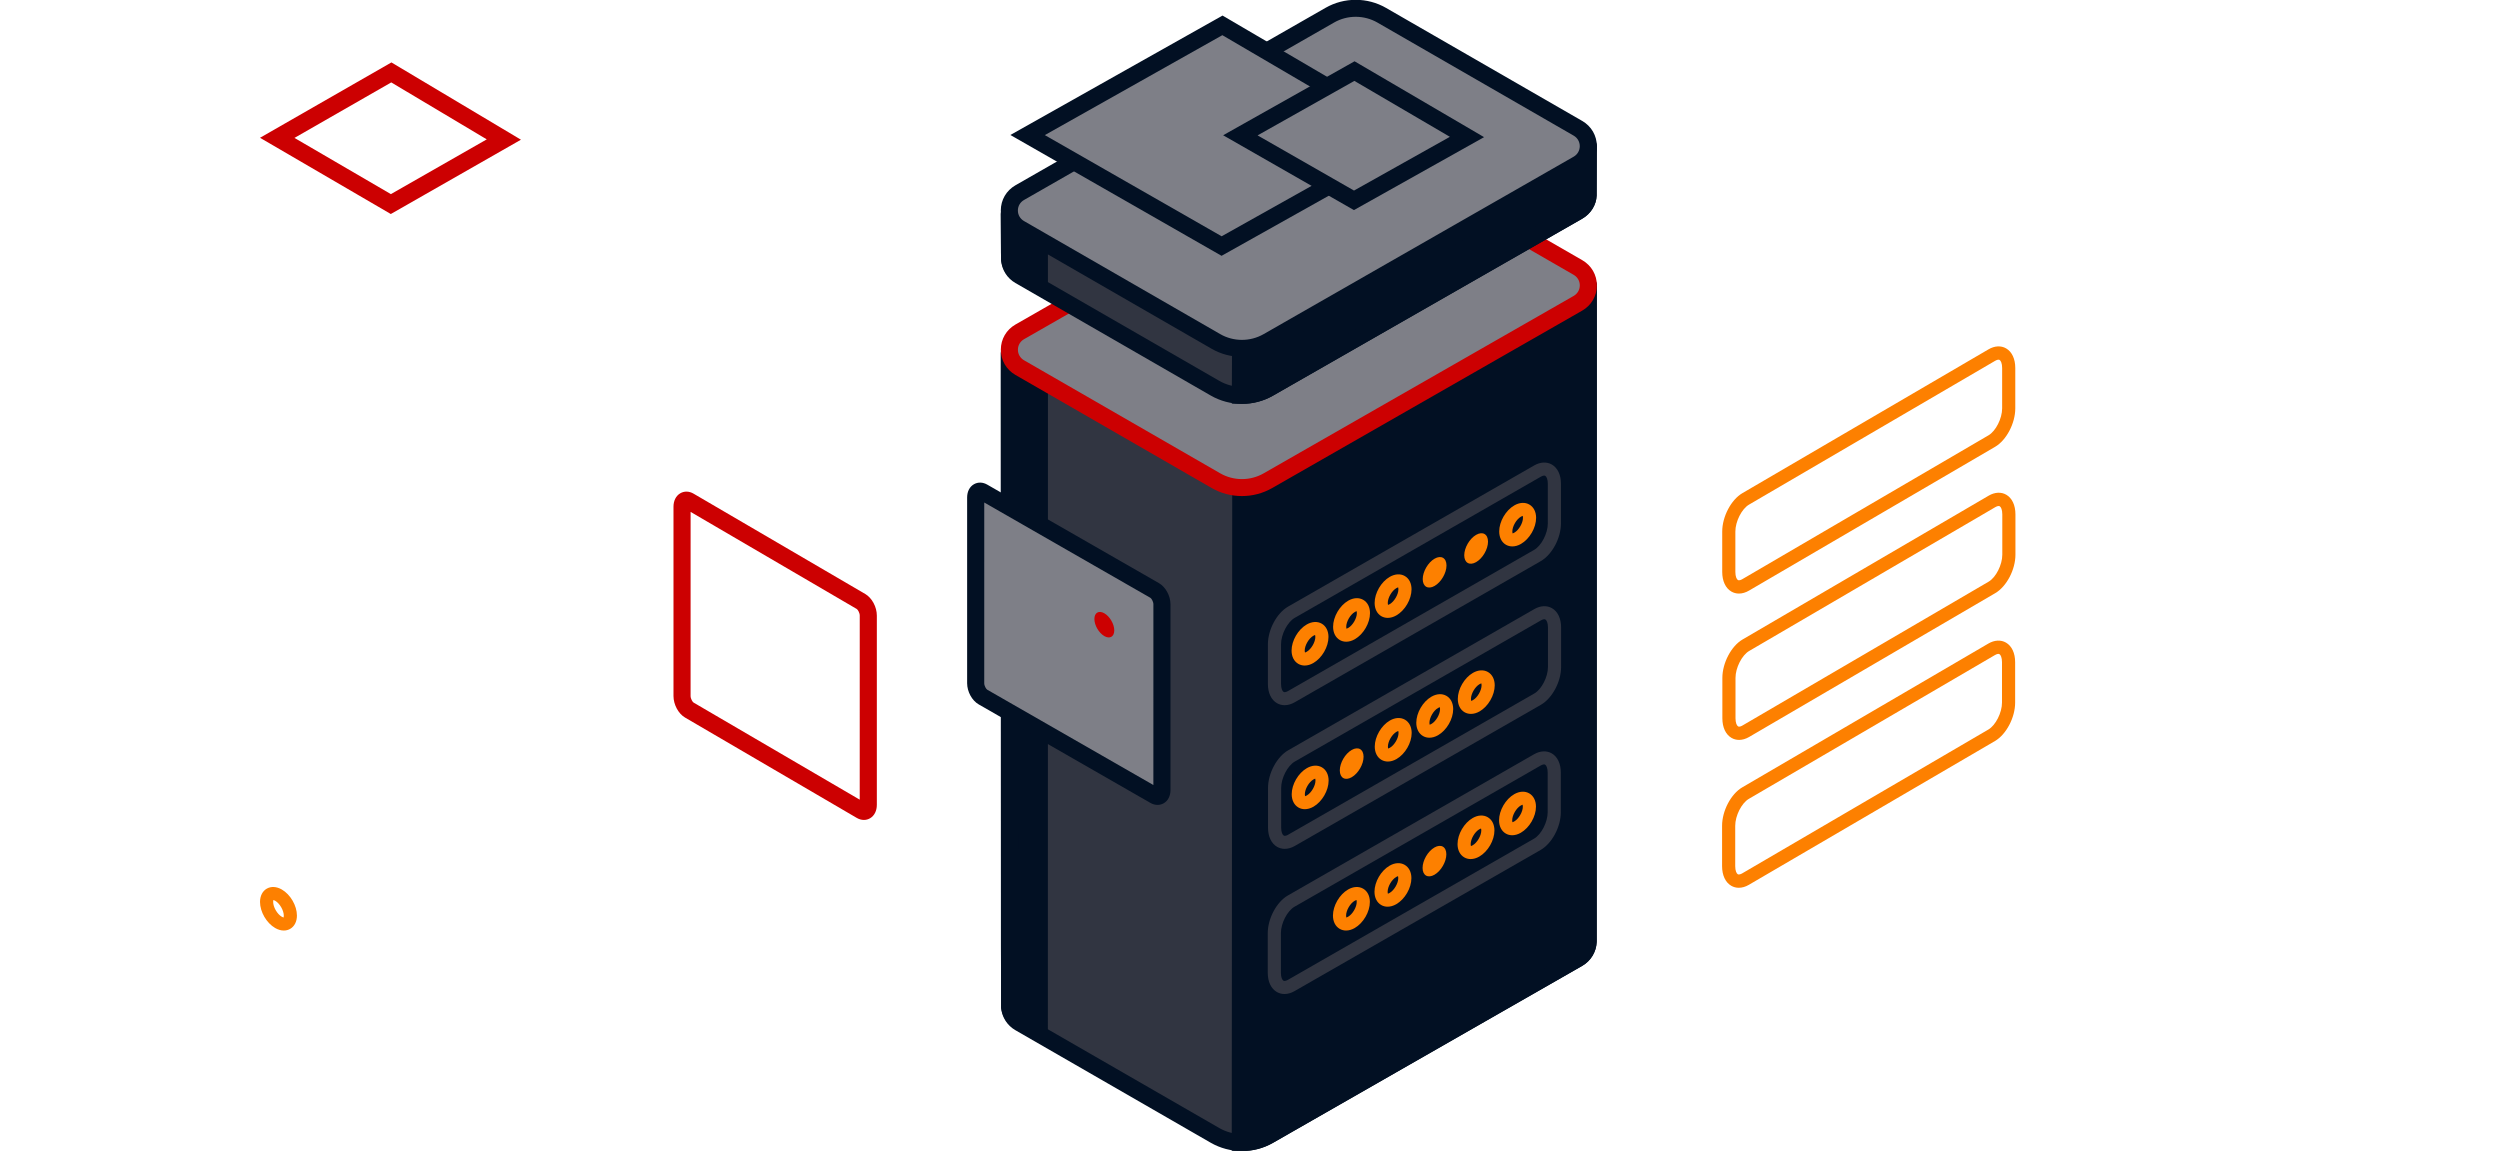 <svg width="1173" height="540" viewBox="0 0 1173 540" fill="none" xmlns="http://www.w3.org/2000/svg">
<g clip-path="url(#clip0_1900_20010)">
<g clip-path="url(#clip1_1900_20010)">
<path d="M745.186 441.58C745.19 441.441 745.216 137.658 745.214 134.062C745.214 133.688 744.964 133.391 744.6 133.291L593.722 172.101C593.653 172.081 593.587 172.054 593.525 172.017L636.575 87.867C636.315 87.718 635.994 87.716 635.732 87.866L492.689 169.72C492.493 169.832 492.26 169.861 492.043 169.801L474.662 164.992C474.126 164.843 473.596 165.222 473.598 165.774C473.611 170.188 473.63 471.918 473.676 472.409L473.693 472.558C473.999 475.453 475.523 478.241 478.417 479.912L570.039 532.707C577.842 537.215 587.474 537.228 595.287 532.74L740.341 449.734C743.456 447.945 745.04 444.866 745.166 441.738L745.186 441.58Z" fill="#313541"/>
<path d="M582.694 540.07C577.624 540.07 572.548 538.76 568.026 536.145L476.406 483.358C472.618 481.168 470.18 477.386 469.711 472.977C469.655 472.408 469.644 472.253 469.608 250.705C469.601 203.582 469.596 167.296 469.59 165.788C469.59 164.263 470.288 162.869 471.498 161.953C472.702 161.043 474.305 160.744 475.75 161.158L491.839 165.608L633.734 84.415C635.246 83.559 637.107 83.57 638.594 84.426L641.863 86.317L601.048 166.105L744.653 129.161L745.695 129.46C747.809 130.052 749.23 131.901 749.23 134.06L749.158 442.183C748.978 446.627 746.424 450.845 742.347 453.179L597.291 536.193C592.787 538.777 587.741 540.07 582.694 540.07ZM477.611 169.94C477.617 180.913 477.617 212.193 477.622 250.705C477.641 338.133 477.659 470.254 477.683 472.33C477.797 473.228 478.308 475.244 480.429 476.471L572.054 529.258C578.595 533.04 586.723 533.045 593.286 529.294L738.343 446.28C740.053 445.299 741.083 443.582 741.167 441.572H741.178L741.21 138.272L593.745 176.211L591.468 175.433L588.265 173.524L627.242 97.319L494.688 173.171C493.604 173.799 492.25 173.997 490.972 173.638L477.611 169.94Z" fill="#021023"/>
<path d="M744.602 133.327L593.724 172.136C593.654 172.118 593.589 172.089 593.526 172.054L581.97 205.495L581.941 536.085C586.54 536.222 591.167 535.144 595.288 532.777L740.343 449.769C743.458 447.98 745.041 444.902 745.167 441.773L745.187 441.617C745.19 441.478 745.217 137.695 745.215 134.099C745.216 133.723 744.966 133.428 744.602 133.327Z" fill="#021023"/>
<path d="M582.717 540.081C582.422 540.081 582.122 540.076 581.821 540.063L577.93 539.95L578.177 204.205L591.341 166.105L594.304 167.87L744.652 129.196L745.694 129.495C747.808 130.088 749.229 131.936 749.229 134.097L749.198 441.613C748.977 446.664 746.423 450.882 742.346 453.214L597.29 536.228C592.894 538.753 587.872 540.081 582.717 540.081ZM585.982 206.161L585.952 531.872C588.541 531.484 591.028 530.623 593.285 529.331L738.342 446.317C740.051 445.336 741.081 443.619 741.165 441.608L741.208 138.309L596.567 175.516L585.982 206.161Z" fill="#021023"/>
<path d="M487.68 177.359C487.68 177.359 489.044 173.703 490.736 168.993L474.662 164.544C474.126 164.395 473.596 164.774 473.598 165.327C473.611 169.741 473.632 471.472 473.676 471.962L473.694 472.11C473.998 475.007 475.523 477.794 478.417 479.466L487.651 484.801L487.679 199.543V177.359H487.68Z" fill="#021023"/>
<path d="M491.659 491.715L476.406 482.914C472.613 480.713 470.18 476.931 469.711 472.527C469.655 471.96 469.644 471.803 469.608 250.255C469.601 203.133 469.596 166.846 469.59 165.34C469.59 163.813 470.288 162.42 471.504 161.505C472.691 160.607 474.274 160.289 475.751 160.708L495.959 166.308L494.514 170.335C493.243 173.86 492.165 176.802 491.696 178.072L491.659 491.715ZM477.611 169.491C477.617 180.464 477.617 211.743 477.622 250.255C477.641 337.684 477.659 469.805 477.683 471.882C477.797 472.779 478.308 474.795 480.435 476.028L483.651 477.883L483.675 176.647L483.928 175.978C483.928 175.978 484.566 174.26 485.505 171.681L477.611 169.491Z" fill="#021023"/>
<path d="M570.493 225.509L478.448 172.47C471.971 168.729 471.983 159.428 478.471 155.702L623.946 72.452C631.497 68.116 640.81 68.129 648.351 72.485L740.395 125.523C746.873 129.266 746.86 138.567 740.373 142.292L594.898 225.542C587.346 229.879 578.035 229.866 570.493 225.509Z" fill="#7E7F87"/>
<path d="M582.725 232.755C577.799 232.755 572.873 231.493 568.483 228.956L476.437 175.917C472.137 173.435 469.577 169.007 469.59 164.07C469.595 159.141 472.166 154.72 476.467 152.255L621.945 69.002C630.712 63.971 641.599 63.982 650.366 69.044L742.408 122.077C746.707 124.561 749.266 128.987 749.255 133.923C749.248 138.853 746.677 143.275 742.378 145.739L596.9 228.993C592.529 231.499 587.626 232.755 582.725 232.755ZM636.119 73.202C632.602 73.202 629.086 74.1 625.948 75.901L480.472 159.153C478.683 160.182 477.605 162.025 477.605 164.083C477.598 166.141 478.671 167.99 480.465 169.031L572.512 222.069C578.787 225.69 586.608 225.701 592.896 222.093L738.373 138.841C740.161 137.812 741.24 135.969 741.24 133.911C741.245 131.853 740.174 130.004 738.379 128.963L646.338 75.93C643.189 74.112 639.653 73.202 636.119 73.202Z" fill="#CC0001"/>
<path d="M745.204 91.002C745.207 90.865 745.204 72.338 745.204 68.742C745.204 68.367 744.953 68.071 744.589 67.971L593.711 106.78C593.643 106.761 593.576 106.734 593.515 106.697L636.564 22.547C636.304 22.396 635.983 22.396 635.722 22.545L492.677 104.4C492.481 104.512 492.25 104.541 492.032 104.481L474.65 99.671C474.115 99.523 473.585 99.901 473.586 100.454C473.599 104.867 473.648 121.341 473.693 121.831L473.711 121.979C474.017 124.875 475.542 127.663 478.434 129.334L570.058 182.13C577.858 186.637 587.492 186.65 595.306 182.162L740.36 99.156C743.475 97.367 745.056 94.287 745.185 91.16L745.204 91.002Z" fill="#313541"/>
<path d="M582.714 189.492C577.643 189.492 572.567 188.183 568.045 185.568L476.425 132.781C472.625 130.584 470.186 126.797 469.729 122.387C469.68 121.933 469.639 121.509 469.578 100.466C469.578 98.941 470.277 97.546 471.494 96.631C472.686 95.733 474.264 95.423 475.739 95.836L491.829 100.287L633.724 19.092C635.235 18.231 637.095 18.244 638.583 19.105L641.853 20.995L601.044 100.784L744.613 63.856L745.63 64.126C747.738 64.682 749.219 66.586 749.219 68.739L749.146 91.761C748.996 96.046 746.449 100.263 742.366 102.603L597.304 185.616C592.805 188.2 587.76 189.492 582.714 189.492ZM477.612 104.624C477.63 110.888 477.66 120.67 477.701 121.616C477.816 122.657 478.322 124.662 480.448 125.893L572.074 178.682C578.612 182.475 586.735 182.469 593.3 178.717L738.361 95.704C740.072 94.722 741.095 93.005 741.179 90.996H741.198V72.956L593.733 110.888L591.457 110.117L588.253 108.208L627.232 31.997L494.677 107.85C493.594 108.484 492.219 108.663 490.962 108.315L477.612 104.624Z" fill="#021023"/>
<path d="M744.593 68.008L593.715 106.816C593.645 106.798 593.58 106.77 593.519 106.734L581.961 140.176V185.508C586.56 185.644 591.187 184.566 595.31 182.199L740.364 99.192C743.479 97.403 745.061 94.325 745.189 91.197L745.209 91.039C745.212 90.9 745.209 72.375 745.209 68.779C745.208 68.403 744.957 68.108 744.593 68.008Z" fill="#021023"/>
<path d="M582.741 189.505C582.445 189.505 582.144 189.499 581.843 189.486L577.953 189.374L578.171 138.884L591.333 100.79L594.29 102.555L744.615 63.893L745.633 64.163C747.74 64.719 749.221 66.621 749.221 68.781L749.149 91.786C748.998 96.081 746.452 100.3 742.369 102.638L597.307 185.652C592.918 188.176 587.895 189.505 582.741 189.505ZM585.974 140.839V181.295C588.563 180.907 591.045 180.051 593.303 178.754L738.364 95.74C740.075 94.759 741.098 93.047 741.182 91.037L741.201 72.999L596.56 110.195L585.974 140.839Z" fill="#021023"/>
<path d="M487.668 112.039C487.668 112.039 489.032 108.383 490.725 103.673L474.652 99.224C474.115 99.076 473.584 99.454 473.586 100.007C473.599 104.421 473.648 120.893 473.693 121.385L473.711 121.532C474.017 124.429 475.542 127.216 478.434 128.888L487.668 134.223V112.039H487.668Z" fill="#021023"/>
<path d="M491.684 141.144L476.42 132.326C472.625 130.136 470.187 126.349 469.729 121.94C469.68 121.485 469.639 121.06 469.578 100.017C469.578 98.504 470.272 97.116 471.47 96.201C472.662 95.297 474.24 95.005 475.696 95.375L495.947 100.987L494.502 105.013C493.231 108.537 492.154 111.481 491.684 112.749L491.684 141.144ZM477.612 104.176C477.63 110.441 477.66 120.223 477.701 121.167C477.817 122.208 478.323 124.213 480.448 125.446L483.663 127.3L483.916 110.655C483.916 110.655 484.554 108.938 485.493 106.36L477.612 104.176Z" fill="#021023"/>
<path d="M570.481 160.189L478.436 107.151C471.959 103.409 471.972 94.108 478.459 90.382L623.934 7.132C631.487 2.796 640.798 2.809 648.339 7.165L740.384 60.203C746.862 63.947 746.85 73.247 740.361 76.972L594.886 160.222C587.334 164.559 578.023 164.546 570.481 160.189Z" fill="#7E7F87"/>
<path d="M582.714 167.434C577.788 167.434 572.863 166.172 568.473 163.634L476.425 110.596C472.132 108.112 469.567 103.691 469.578 98.755C469.585 93.82 472.156 89.403 476.455 86.932L621.933 3.68C630.694 -1.345 641.594 -1.339 650.355 3.722L742.396 56.755C746.689 59.237 749.249 63.665 749.243 68.595C749.237 73.525 746.666 77.946 742.366 80.417L596.882 163.676C592.511 166.183 587.615 167.434 582.714 167.434ZM636.108 7.881C632.591 7.881 629.074 8.777 625.938 10.579L480.46 93.837C478.672 94.861 477.593 96.709 477.593 98.768C477.588 100.825 478.659 102.675 480.448 103.704L572.5 156.748C578.769 160.374 586.585 160.38 592.878 156.778L738.361 73.52C740.151 72.491 741.222 70.648 741.228 68.584C741.228 66.525 740.162 64.677 738.368 63.642L646.326 10.609C643.177 8.79 639.643 7.881 636.108 7.881Z" fill="#021023"/>
<path d="M482.152 63.362L573.173 115.45L663.709 64.692L573.563 11.902L482.152 63.362Z" fill="#7E7F87"/>
<path d="M573.157 120.031L474.07 63.331L573.609 7.3L671.732 64.772L573.157 120.031ZM490.233 63.39L573.194 110.864L655.69 64.617L573.525 16.502L490.233 63.39Z" fill="#021023"/>
<path d="M581.98 63.492L635.283 93.995L688.301 64.271L635.511 33.357L581.98 63.492Z" fill="#7E7F87"/>
<path d="M635.265 98.576L573.898 63.462L635.554 28.754L696.324 64.348L635.265 98.576ZM590.061 63.522L635.301 89.41L680.282 64.192L635.47 37.956L590.061 63.522Z" fill="#021023"/>
<path d="M602.678 466.39C601.414 466.39 600.198 466.078 599.114 465.457C596.392 463.895 594.832 460.611 594.832 456.434V437.839C594.832 430.959 598.987 423.18 604.298 420.136L719.787 353.893C722.653 352.253 725.665 352.104 728.055 353.473C730.777 355.029 732.337 358.319 732.337 362.496V381.09C732.337 387.971 728.181 395.749 722.871 398.794L607.381 465.037C605.816 465.935 604.208 466.39 602.678 466.39ZM724.467 358.661C723.883 358.661 723.197 359.008 722.871 359.193L607.382 425.437C603.98 427.392 600.998 433.184 600.998 437.839V456.434C600.998 458.528 601.601 459.809 602.196 460.149C602.817 460.496 603.87 459.982 604.298 459.737L719.787 393.493C723.189 391.536 726.171 385.746 726.171 381.09V362.496C726.171 360.402 725.568 359.121 724.973 358.781C724.828 358.69 724.653 358.661 724.467 358.661Z" fill="#313541"/>
<path d="M631.583 436.607C630.517 436.607 629.505 436.35 628.602 435.829C626.579 434.674 625.422 432.395 625.422 429.588C625.422 424.934 628.482 419.669 632.54 417.342C634.99 415.935 637.557 415.798 639.568 416.952C641.584 418.107 642.741 420.38 642.741 423.188C642.741 427.841 639.682 433.107 635.623 435.434C634.274 436.211 632.89 436.607 631.583 436.607ZM636.436 422.265C636.365 422.319 636.074 422.385 635.623 422.642C633.509 423.856 631.588 427.165 631.588 429.588C631.588 430.103 631.673 430.384 631.727 430.51C631.8 430.456 632.088 430.39 632.534 430.133C634.653 428.918 636.575 425.61 636.575 423.187C636.575 422.672 636.491 422.391 636.436 422.265Z" fill="#FD8000"/>
<path d="M651.065 425.424C649.999 425.424 648.987 425.167 648.078 424.646C646.067 423.492 644.91 421.219 644.91 418.412C644.91 413.751 647.97 408.487 652.029 406.159C654.479 404.759 657.044 404.615 659.049 405.77C661.073 406.925 662.23 409.204 662.23 412.01C662.23 416.665 659.17 421.93 655.111 424.258C653.757 425.036 652.371 425.424 651.065 425.424ZM655.924 411.089C655.852 411.143 655.563 411.209 655.117 411.466C652.998 412.681 651.077 415.989 651.077 418.412C651.077 418.927 651.161 419.208 651.216 419.334C651.287 419.28 651.577 419.214 652.029 418.951C654.142 417.743 656.064 414.433 656.064 412.01C656.063 411.496 655.978 411.215 655.924 411.089Z" fill="#FD8000"/>
<path d="M678.624 400.836C678.624 404.368 676.129 408.664 673.049 410.43C669.97 412.197 667.473 410.765 667.473 407.232C667.473 403.699 669.97 399.402 673.049 397.636C676.129 395.869 678.624 397.301 678.624 400.836Z" fill="#FD8000"/>
<path d="M690.032 403.072C688.966 403.072 687.954 402.815 687.052 402.294C685.034 401.139 683.879 398.86 683.879 396.054C683.879 391.399 686.937 386.134 690.996 383.807C693.453 382.395 696.012 382.264 698.018 383.418C700.034 384.572 701.191 386.845 701.191 389.658C701.191 394.306 698.138 399.572 694.085 401.905C692.729 402.682 691.34 403.072 690.032 403.072ZM694.885 388.73C694.814 388.784 694.524 388.856 694.079 389.107C691.965 390.322 690.045 393.631 690.045 396.054C690.045 396.568 690.129 396.855 690.183 396.981C690.255 396.927 690.551 396.855 690.996 396.598C693.103 395.389 695.024 392.081 695.024 389.658C695.024 389.144 694.941 388.862 694.885 388.73Z" fill="#FD8000"/>
<path d="M709.52 391.896C708.454 391.896 707.442 391.639 706.538 391.118C704.516 389.963 703.359 387.684 703.359 384.877C703.359 380.223 706.419 374.958 710.478 372.631C712.941 371.225 715.493 371.088 717.505 372.241C719.522 373.396 720.679 375.677 720.679 378.482C720.679 383.136 717.619 388.402 713.56 390.729C712.212 391.501 710.826 391.896 709.52 391.896ZM714.373 377.555C714.3 377.608 714.006 377.68 713.56 377.937C711.447 379.146 709.525 382.454 709.525 384.877C709.525 385.393 709.609 385.674 709.665 385.8C709.736 385.746 710.026 385.68 710.471 385.423C712.591 384.208 714.512 380.906 714.512 378.483C714.512 377.967 714.427 377.68 714.373 377.555Z" fill="#FD8000"/>
<path d="M602.803 398.28C601.539 398.28 600.329 397.969 599.239 397.346C596.517 395.785 594.957 392.501 594.957 388.324V369.729C594.957 362.849 599.118 355.07 604.429 352.026L719.912 285.782C722.767 284.143 725.79 283.981 728.186 285.363C730.909 286.925 732.468 290.216 732.468 294.386V312.98C732.468 319.866 728.307 327.639 722.996 330.684L607.512 396.927C605.947 397.825 604.339 398.28 602.803 398.28ZM724.598 290.551C724.008 290.551 723.321 290.898 722.996 291.083L607.512 357.327C604.11 359.282 601.123 365.074 601.123 369.729V388.324C601.123 390.418 601.725 391.699 602.321 392.039C602.966 392.428 604.008 391.872 604.428 391.627L719.912 325.383C723.314 323.428 726.301 317.636 726.301 312.98V294.386C726.301 292.292 725.699 291.011 725.103 290.671C724.953 290.586 724.778 290.551 724.598 290.551Z" fill="#313541"/>
<path d="M612.231 379.673C611.165 379.673 610.153 379.416 609.244 378.895C607.226 377.74 606.07 375.461 606.07 372.655C606.07 368 609.129 362.735 613.187 360.408C615.645 358.996 618.198 358.864 620.215 360.019C622.233 361.173 623.388 363.453 623.388 366.259C623.388 370.907 620.33 376.172 616.277 378.506C614.922 379.284 613.537 379.673 612.231 379.673ZM617.078 365.331C617.011 365.385 616.723 365.451 616.271 365.708C614.158 366.922 612.236 370.232 612.236 372.655C612.236 373.169 612.326 373.457 612.381 373.581C612.447 373.528 612.737 373.463 613.187 373.206C615.295 371.99 617.222 368.676 617.222 366.259C617.222 365.745 617.132 365.457 617.078 365.331Z" fill="#FD8000"/>
<path d="M639.788 355.08C639.788 358.613 637.291 362.91 634.212 364.676C631.132 366.442 628.637 365.01 628.637 361.478C628.637 357.945 631.132 353.648 634.212 351.882C637.292 350.115 639.788 351.547 639.788 355.08Z" fill="#FD8000"/>
<path d="M651.194 357.314C650.128 357.314 649.116 357.057 648.207 356.537C646.196 355.382 645.039 353.109 645.039 350.302C645.039 345.642 648.099 340.377 652.157 338.048C654.607 336.649 657.173 336.511 659.185 337.666C661.201 338.821 662.358 341.094 662.358 343.9C662.358 348.555 659.298 353.82 655.24 356.147C653.886 356.926 652.5 357.314 651.194 357.314ZM656.053 342.979C655.982 343.033 655.692 343.099 655.24 343.356C653.127 344.571 651.205 347.879 651.205 350.302C651.205 350.817 651.29 351.098 651.344 351.224C651.417 351.17 651.705 351.104 652.157 350.841C654.271 349.632 656.192 346.324 656.192 343.9C656.192 343.386 656.107 343.105 656.053 342.979Z" fill="#FD8000"/>
<path d="M670.678 346.138C669.613 346.138 668.601 345.881 667.697 345.36C665.68 344.206 664.523 341.926 664.523 339.12C664.523 334.465 667.583 329.201 671.642 326.873C674.092 325.474 676.64 325.33 678.657 326.485C680.68 327.64 681.836 329.913 681.836 332.724C681.836 337.385 678.777 342.651 674.724 344.972C673.37 345.75 671.985 346.138 670.678 346.138ZM675.532 331.803C675.459 331.857 675.171 331.923 674.73 332.18C672.611 333.395 670.69 336.697 670.69 339.12C670.69 339.634 670.774 339.922 670.829 340.048C670.9 339.994 671.196 339.922 671.642 339.665C673.75 338.457 675.669 335.147 675.669 332.724C675.669 332.21 675.585 331.929 675.532 331.803Z" fill="#FD8000"/>
<path d="M690.163 334.962C689.097 334.962 688.087 334.705 687.177 334.184C685.159 333.029 684.004 330.75 684.004 327.944C684.004 323.295 687.062 318.031 691.115 315.697C693.583 314.29 696.143 314.153 698.148 315.308C700.165 316.462 701.322 318.742 701.322 321.548C701.322 326.209 698.263 331.474 694.205 333.801C692.854 334.574 691.47 334.962 690.163 334.962ZM695.018 320.62C694.945 320.674 694.649 320.746 694.205 321.005C692.097 322.212 690.17 325.527 690.17 327.945C690.17 328.458 690.26 328.747 690.314 328.872C690.381 328.817 690.669 328.752 691.121 328.495C693.234 327.28 695.156 323.971 695.156 321.548C695.155 321.034 695.072 320.746 695.018 320.62Z" fill="#FD8000"/>
<path d="M602.744 330.876C601.474 330.876 600.263 330.565 599.18 329.942C596.457 328.386 594.898 325.096 594.898 320.92V302.325C594.898 295.444 599.054 287.667 604.364 284.622L719.853 218.378C722.709 216.739 725.719 216.578 728.122 217.959C730.843 219.521 732.402 222.805 732.402 226.982V245.576C732.402 252.457 728.248 260.235 722.937 263.281L607.447 329.523C605.882 330.421 604.274 330.876 602.744 330.876ZM724.532 223.147C723.948 223.147 723.262 223.494 722.938 223.679L607.447 289.922C604.045 291.879 601.065 297.67 601.065 302.325V320.92C601.065 323.014 601.666 324.294 602.263 324.636C602.865 325.006 603.937 324.468 604.364 324.222L719.853 257.979C723.256 256.024 726.237 250.232 726.237 245.576V226.982C726.237 224.888 725.635 223.607 725.038 223.267C724.887 223.182 724.72 223.147 724.532 223.147Z" fill="#313541"/>
<path d="M612.164 312.269C611.099 312.269 610.087 312.011 609.177 311.491C607.161 310.337 606.004 308.057 606.004 305.251C606.004 300.601 609.064 295.338 613.116 293.003C615.579 291.597 618.145 291.46 620.15 292.615C622.166 293.77 623.323 296.049 623.323 298.855C623.323 303.51 620.264 308.775 616.205 311.102C614.856 311.88 613.472 312.269 612.164 312.269ZM617.018 297.927C616.945 297.982 616.651 298.053 616.205 298.311C614.097 299.52 612.17 302.834 612.17 305.251C612.17 305.765 612.261 306.053 612.315 306.179C612.382 306.124 612.67 306.059 613.122 305.802C615.235 304.587 617.157 301.278 617.157 298.855C617.157 298.341 617.072 298.053 617.018 297.927Z" fill="#FD8000"/>
<path d="M631.649 301.093C630.583 301.093 629.571 300.836 628.667 300.315C626.645 299.16 625.488 296.881 625.488 294.075C625.488 289.42 628.548 284.154 632.606 281.827C635.057 280.421 637.611 280.284 639.633 281.439C641.651 282.593 642.806 284.873 642.806 287.679C642.806 292.334 639.748 297.592 635.689 299.919C634.34 300.697 632.955 301.093 631.649 301.093ZM636.496 286.751C636.43 286.805 636.141 286.871 635.689 287.128C633.576 288.342 631.655 291.652 631.655 294.075C631.655 294.589 631.739 294.87 631.792 294.995C631.865 294.942 632.155 294.875 632.6 294.618C634.72 293.404 636.64 290.096 636.64 287.678C636.64 287.165 636.55 286.877 636.496 286.751Z" fill="#FD8000"/>
<path d="M651.13 289.911C650.071 289.911 649.052 289.653 648.15 289.139C646.132 287.978 644.977 285.705 644.977 282.898C644.977 278.238 648.035 272.973 652.094 270.646C654.545 269.245 657.116 269.108 659.121 270.262C661.139 271.417 662.294 273.69 662.294 276.497C662.294 281.151 659.236 286.416 655.177 288.743C653.828 289.521 652.443 289.911 651.13 289.911ZM655.99 275.575C655.917 275.629 655.629 275.695 655.177 275.952C653.063 277.166 651.143 280.475 651.143 282.898C651.143 283.413 651.226 283.694 651.281 283.82C651.353 283.766 651.641 283.7 652.093 283.443C654.208 282.228 656.128 278.92 656.128 276.497C656.128 275.982 656.044 275.701 655.99 275.575Z" fill="#FD8000"/>
<path d="M678.696 265.321C678.696 268.856 676.199 273.151 673.119 274.917C670.04 276.684 667.543 275.252 667.543 271.719C667.543 268.186 670.04 263.89 673.119 262.123C676.199 260.357 678.696 261.789 678.696 265.321Z" fill="#FD8000"/>
<path d="M698.179 254.144C698.179 257.677 695.682 261.974 692.602 263.74C689.523 265.506 687.027 264.075 687.027 260.542C687.027 257.009 689.523 252.712 692.602 250.946C695.682 249.179 698.179 250.611 698.179 254.144Z" fill="#FD8000"/>
<path d="M709.587 256.382C708.521 256.382 707.509 256.125 706.599 255.604C704.581 254.449 703.426 252.17 703.426 249.364C703.426 244.709 706.484 239.444 710.543 237.117C713.006 235.705 715.565 235.574 717.57 236.729C719.588 237.882 720.743 240.163 720.743 242.968C720.743 247.624 717.685 252.887 713.627 255.216C712.278 255.994 710.892 256.382 709.587 256.382ZM714.439 242.04C714.367 242.094 714.071 242.166 713.626 242.423C711.512 243.632 709.592 246.941 709.592 249.364C709.592 249.878 709.681 250.165 709.735 250.291C709.802 250.237 710.09 250.172 710.542 249.914C712.657 248.699 714.577 245.391 714.577 242.968C714.577 242.454 714.493 242.166 714.439 242.04Z" fill="#FD8000"/>
<path d="M538.108 373.268L457.557 327.06C455.667 325.977 454.137 323.07 454.137 320.567V233.406C454.137 230.904 455.667 229.753 457.557 230.836L538.108 277.045C539.998 278.128 541.529 281.035 541.529 283.539V370.699C541.528 373.202 539.998 374.352 538.108 373.268Z" fill="#7E7F87"/>
<path d="M522.818 295.779C522.818 298.736 520.729 299.934 518.152 298.455C515.576 296.978 513.488 293.383 513.488 290.428C513.488 287.473 515.576 286.274 518.152 287.752C520.729 289.231 522.818 292.824 522.818 295.779Z" fill="#CC0001"/>
<path d="M543.125 377.662C542.01 377.662 540.861 377.351 539.765 376.723L539.758 376.717L459.207 330.504C456.064 328.71 453.781 324.527 453.781 320.567V233.408C453.781 230.632 454.944 228.37 456.966 227.209C458.858 226.126 461.127 226.187 463.211 227.383L543.768 273.601C546.912 275.396 549.194 279.578 549.194 283.539V370.698C549.194 373.474 548.032 375.736 546.009 376.897C545.111 377.411 544.131 377.662 543.125 377.662ZM461.813 235.777L461.802 320.567C461.802 321.853 462.729 323.332 463.21 323.607L541.162 368.329L541.173 283.539C541.173 282.253 540.246 280.774 539.765 280.499L461.813 235.777Z" fill="#021023"/>
</g>
<path d="M183.367 100.417L122 64.648L183.655 29.291L244.426 65.55L183.367 100.417ZM138.162 64.708L183.403 91.08L228.384 65.391L183.572 38.665L138.162 64.708Z" fill="#CC0001"/>
<path d="M815.846 416.546C814.582 416.546 813.366 416.228 812.282 415.595C809.56 414.005 808 410.659 808 406.404V387.463C808 380.453 812.155 372.53 817.466 369.428L932.955 301.948C935.821 300.278 938.833 300.126 941.223 301.521C943.945 303.106 945.505 306.457 945.505 310.712V329.654C945.505 336.663 941.349 344.587 936.039 347.688L820.549 415.168C818.984 416.083 817.376 416.546 815.846 416.546ZM937.635 306.805C937.051 306.805 936.365 307.159 936.039 307.348L820.55 374.828C817.148 376.82 814.166 382.72 814.166 387.463V406.404C814.166 408.537 814.769 409.842 815.364 410.189C815.985 410.543 817.038 410.019 817.466 409.769L932.955 342.288C936.357 340.295 939.339 334.396 939.339 329.654V310.712C939.339 308.579 938.736 307.274 938.141 306.928C937.996 306.835 937.821 306.805 937.635 306.805Z" fill="#FD8000"/>
<path d="M815.979 347.164C814.715 347.164 813.504 346.848 812.415 346.213C809.693 344.623 808.133 341.277 808.133 337.022V318.081C808.133 311.072 812.294 303.148 817.605 300.047L933.088 232.566C935.943 230.896 938.966 230.731 941.362 232.139C944.085 233.73 945.644 237.082 945.644 241.33V260.272C945.644 267.286 941.483 275.204 936.172 278.306L820.688 345.786C819.122 346.701 817.515 347.164 815.979 347.164ZM937.773 237.423C937.184 237.423 936.497 237.777 936.172 237.966L820.688 305.446C817.286 307.438 814.299 313.338 814.299 318.081V337.022C814.299 339.155 814.901 340.46 815.497 340.807C816.142 341.204 817.183 340.637 817.604 340.387L933.088 272.906C936.49 270.914 939.477 265.014 939.477 260.272V241.33C939.477 239.197 938.874 237.892 938.279 237.546C938.129 237.459 937.954 237.423 937.773 237.423Z" fill="#FD8000"/>
<path d="M815.912 278.501C814.642 278.501 813.431 278.185 812.348 277.551C809.625 275.965 808.066 272.614 808.066 268.359V249.418C808.066 242.408 812.222 234.486 817.532 231.384L933.021 163.903C935.877 162.233 938.887 162.069 941.289 163.476C944.011 165.067 945.57 168.412 945.57 172.667V191.609C945.57 198.618 941.416 206.541 936.105 209.644L820.615 277.123C819.05 278.038 817.442 278.501 815.912 278.501ZM937.7 168.76C937.116 168.76 936.43 169.114 936.106 169.303L820.615 236.783C817.213 238.777 814.233 244.675 814.233 249.418V268.359C814.233 270.493 814.834 271.797 815.431 272.145C816.033 272.522 817.105 271.974 817.532 271.724L933.021 204.243C936.424 202.251 939.405 196.351 939.405 191.609V172.667C939.405 170.534 938.803 169.229 938.206 168.883C938.055 168.796 937.888 168.76 937.7 168.76Z" fill="#FD8000"/>
<path d="M405.343 384.715C404.229 384.715 403.08 384.398 401.984 383.758L401.977 383.753L321.426 336.677C318.282 334.849 316 330.588 316 326.554V237.767C316 234.939 317.162 232.635 319.185 231.452C321.076 230.349 323.346 230.411 325.429 231.629L405.987 278.711C409.13 280.539 411.413 284.799 411.413 288.834V377.621C411.413 380.449 410.251 382.753 408.228 383.935C407.33 384.459 406.349 384.715 405.343 384.715ZM324.032 240.18L324.021 326.554C324.021 327.864 324.947 329.37 325.429 329.65L403.381 375.207L403.392 288.834C403.392 287.524 402.465 286.018 401.983 285.737L324.032 240.18Z" fill="#CC0001"/>
<path d="M133.16 436.607C134.225 436.607 135.237 436.35 136.14 435.829C138.164 434.674 139.32 432.395 139.32 429.588C139.32 424.934 136.261 419.669 132.202 417.342C129.752 415.935 127.185 415.798 125.174 416.952C123.158 418.107 122.001 420.38 122.001 423.188C122.001 427.841 125.061 433.107 129.119 435.434C130.468 436.211 131.852 436.607 133.16 436.607ZM128.307 422.265C128.378 422.319 128.668 422.385 129.12 422.642C131.233 423.856 133.154 427.165 133.154 429.588C133.154 430.103 133.069 430.384 133.015 430.51C132.942 430.456 132.654 430.39 132.208 430.133C130.089 428.918 128.168 425.61 128.168 423.187C128.167 422.672 128.251 422.391 128.307 422.265Z" fill="#FD8000"/>
</g>
<defs>
<clipPath id="clip0_1900_20010">
<rect width="1173" height="540" fill="white"/>
</clipPath>
<clipPath id="clip1_1900_20010">
<rect width="332.37" height="540" fill="white" transform="translate(433.508)"/>
</clipPath>
</defs>
</svg>
